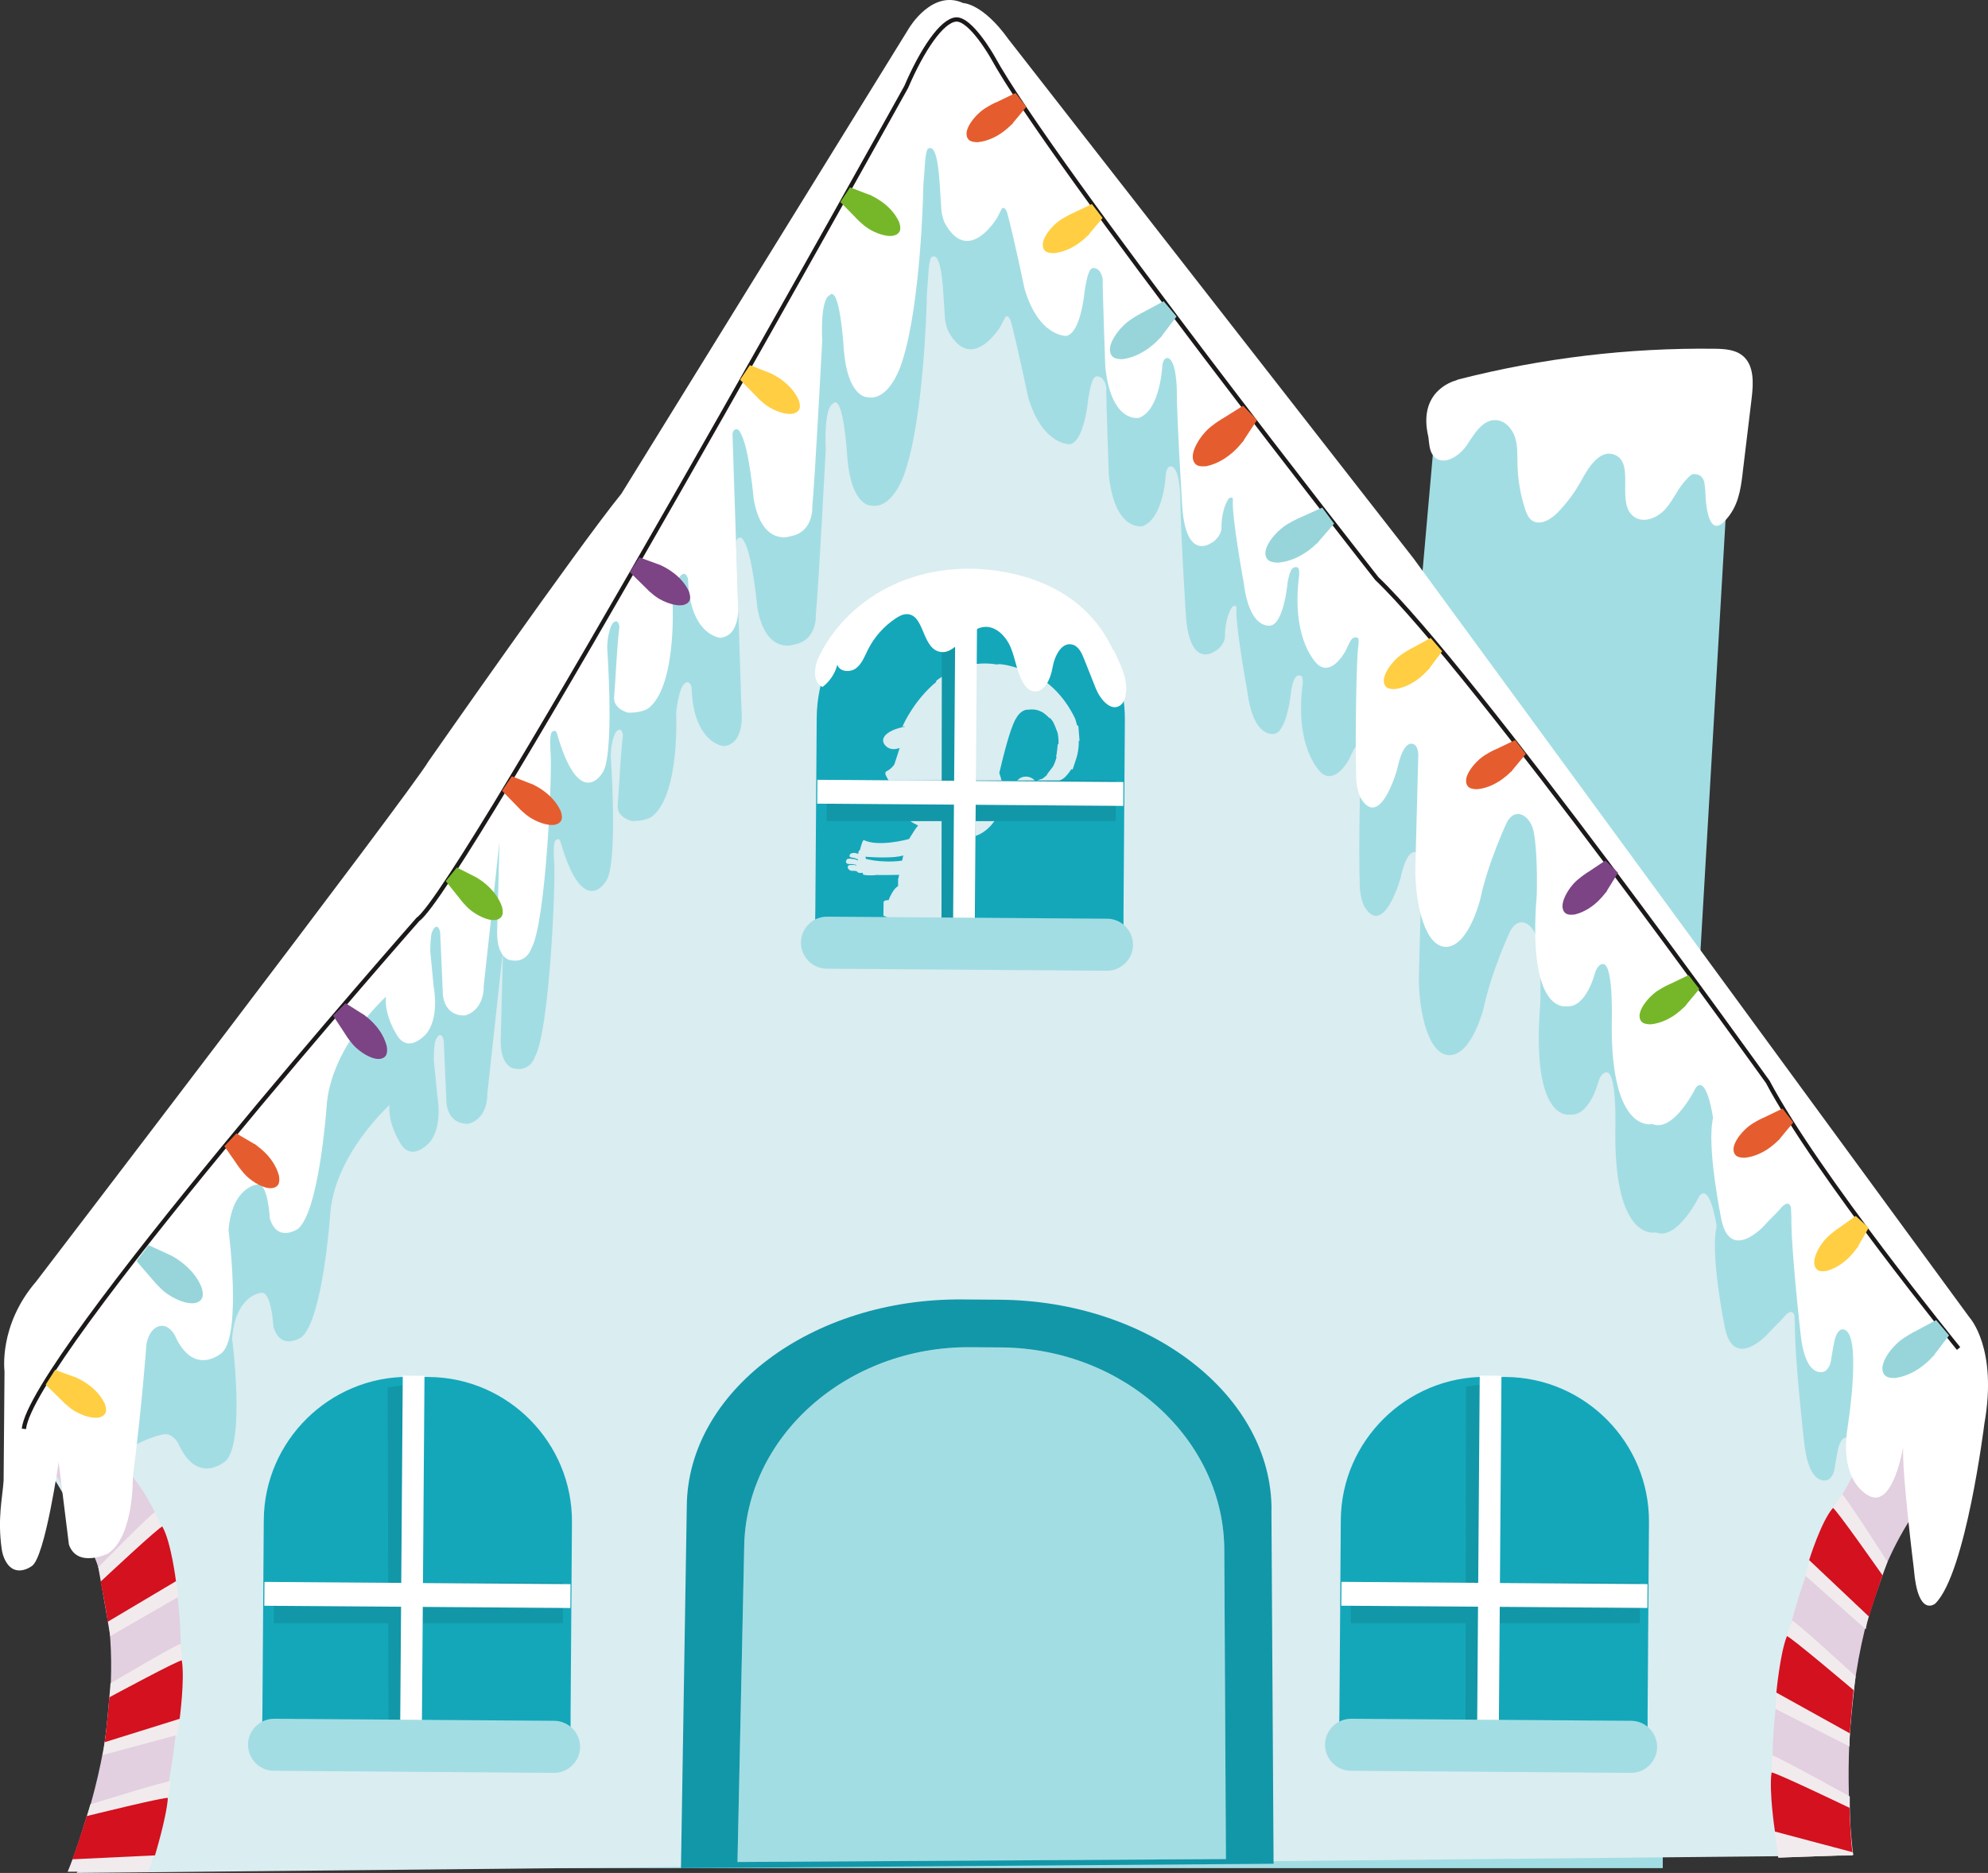 <?xml version="1.0" encoding="UTF-8"?> <svg xmlns="http://www.w3.org/2000/svg" id="_Слой_2" data-name="Слой 2" viewBox="0 0 463.95 437.21"><rect x="0" y="0" width="463.95" height="437.21" fill="#333333" stroke="none"/> <defs> <style> .cls-1 { fill: #fff; } .cls-2 { fill: #76b72a; } .cls-3 { fill: #f2ebed; } .cls-4 { fill: #daedf1; } .cls-5 { stroke: #1c1919; stroke-miterlimit: 10; } .cls-5, .cls-6 { fill: none; } .cls-7 { fill: #e55d2e; } .cls-8 { fill: #1297a8; } .cls-9 { fill: #97d5db; } .cls-10 { fill: #ffce43; } .cls-11 { fill: #d3111f; } .cls-12 { fill: #7c4484; } .cls-13 { fill: #e2cfe0; } .cls-14 { fill: #a3dde4; } .cls-15 { fill: #7c2d18; } .cls-16 { fill: #14a7ba; } </style> </defs> <g id="Layer_1" data-name="Layer 1"> <g> <polyline class="cls-14" points="395.78 240.32 404.47 90.93 335.54 93.12 328.29 175.16 385.83 226.42"></polyline> <rect class="cls-14" x="102.12" y="255.96" width="285.93" height="180.13"></rect> <path class="cls-4" d="M224.64,10.15L5.47,334.79s31.13,38.73,20.76,71.07c0,0-5.26,26.3-8.33,31.35l414.41-4.08s-7.72-52.74,15.79-81.95l6.28-27.31,.07-9.12L224.64,10.15Zm-52.53,424.52l1.56-73.19c.19-26.05,23.94-47.19,52.78-46.98l7.18,.05c28.84,.21,52.28,21.7,52.09,47.75l.38,71.68-113.99,.69Z"></path> <g> <path class="cls-14" d="M1.91,345.48s-1.48-10.75,7.37-21.02c0,0,87.46-114.36,91.56-121.42,0,0,34.81-49.9,45.03-62.49L213.02,31.81s5.39-9.08,12.58-5.8c0,0,4.56,.03,10.58,8.44l94.48,121.13,129.79,177.23s-.99,4.24-10.06,14.57c0,0,.02-3.49,.42-8.86-.58,3.18-13.22,31.27-17.92,29.52,0,0-2.99,4.06-.87-9.61,0,0,3.72-23.28-1.35-22.81,0,0-.76,0-1.39,1.55-.47,1.17-.75,3.43-1.2,6.03,0,0-.44,2.09-1.86,2.35-1.81,.34-4.36-1.02-5.19-8.99,0,0-2.24-19.65-2.14-27.28,0-.56-.12-1.64-.08-2.06,0,0-.4-2.4-2.64,.4-.55,.69-2.24,2.21-3.66,3.82,0,0-8.08,8.79-10.03-1.86,0,0-3.42-16.74-1.86-23.32,0,0-1.45-10.14-4-7.12,0,0-5.14,10.6-10.19,8.54,0,0-9.64,2.46-9.46-23.37,0,0,.48-13.25-1.84-13.96-.53-.16-1.58,.26-2.13,2.28,0,0-2.09,8.09-6.64,7.55,0,0-9.13,1.96-6.9-25.89,0,0,.32-9.21-.67-14.68-.69-3.8-4.16-6.17-6.27-2.42,0,0-4.43,9.38-6.24,18.02,0,0-2.61,10.62-7.68,11.09-5.07,.47-7.53-9.68-7.47-18.29l.7-26.46s-.03-1.75-.77-2.33c-1.23-.95-2.96-.1-4.19,5.71,0,0-3.9,14.03-8.41,6.78,0,0-1.02-1.71-1.12-4.74-.32-9.41,.1-29.08,.47-30.66,0,0,.22-1.62-.02-2.02-.17-.29-.91-.3-1.34,.04-.49,.39-1.02,1.66-1.54,2.78,0,0-3.08,6.06-6.48,3.37,0,0-6.42-5.37-4.41-20.93,0,0,.17-1.74-.5-1.84-.81-.12-1.51-.07-2.17,3.34,0,0-.83,9.49-3.87,10.23,0,0-4.95,1.48-6.39-9.92,0,0-2.92-15.98-2.52-19.39,0,0-.02-.55-.33-.54-.24,0-.56,.03-.81,.45-.6,.99-1.56,3.14-1.56,6.86,0,.63-.47,1.64-1.07,2.23-.52,.52-.61,.76-1.29,1.05,0,0-5.68,4.31-6.73-7.86,0,0-1.36-21.67-1.32-28.12,0,0-.11-6.56-2.01-7.15-.61-.19-1.23,.42-1.37,1.81,0,0-.45,10.25-5.41,12.12,0,0-6.47,1.47-7.89-11.84,0,0-.63-17.48-.61-20.52,0,0-.27-2.43-2.01-2.6-1.08-.11-1.54,1.4-2.19,5.23,0,0-.83,9.87-4.26,10.61,0,0-6.46,.33-9.8-11.09,0,0-2.39-11.62-4.06-17.78-.13-.47-.89-1.72-1.4-.49-.32,.61-.79,1.53-.95,1.84,0,0-6.72,11.27-12.22,1.1,0,0-.62-1.3-.77-3.16-.34-4.29-.43-11.65-1.82-13.77-.35-.53-.8-.65-1.34-.33,0,0-.56,.51-.75,4.79-.07,1.45-.32,3-.34,5.84,0,0-.6,25.63-4.82,38.81,0,0-2.66,9.59-8.22,8.54,0,0-4.53,.14-5.46-11.01,0,0-.9-15.71-3.45-12.69,0,0-2.03,.49-1.6,10.63,0,0-1.76,33.42-2.31,38.48,0,0,.46,6.08-5.12,7.06,0,0-6.6,2.48-8.55-8.67,0,0-1.06-11.8-2.96-15.2-.22-.39-.44-.92-.69-1.03-.41-.18-1.16-.11-1.31,1l1.29,39.41s.9,7.72-4.17,8.19c0,0-7.09-.56-7.5-13.73,0,0-.51-2.34-1.99-.47-.69,.87-1.37,3.91-1.6,6.52,0,0,.88,18.24-5.24,23.77,0,0-1.07,1.42-5.13,1.39,0,0-3.56-.79-3.28-3.76,.37-4,.58-10.84,1.23-16.33,0,0-.24-2.1-1.5-.83-.66,.66-1.33,3.29-1.35,5.77,0,0,1.84,25.85-1.23,29.37,0,0-5.26,8.7-10.44-9.19,0,0-.22-1.35-1.21-.52-.65,.55-.36,4.47-.32,5.06,.37,4.85-1.07,39.51-4.53,45.56,0,0-1.08,3.49-4.95,2.62,0,0-3.04-.39-3-6.47l.54-21.12-3.68,33.64s.34,5.36-4.23,6.85c0,0-4.56,.69-5.28-4.64l-.65-14.82s-.22-.96-.64-1.18c-.37-.19-.91,.26-1.3,1.32-.26,.7-.36,2.82-.37,4.4l.83,8.6s0,0,.01,0c0,0,1.38,7.04-1.93,10.82-1.86,1.84-4.9,3.74-7.03-.47,0,0-2.63-4.2-2.22-8.37,0,0-13,11.68-13.86,25.73,0,0-1.7,24.3-6.67,28.45,0,0-4.84,3.38-6.57-2.45,0,0-.44-8.62-2.98-7.87,0,0-5.82,.47-6.66,10.59,0,0,3.12,24.09-1.47,28.61,0,0-6.63,6.03-11.11-4.13,0,0-1.06-1.92-2.71-2.1-1.46-.16-10.12,2.69-10.63,6.09,0,0-4.96-13.18-11.07-9.17l-15.29,13.81Z"></path> <g> <path class="cls-16" d="M260.97,221.51c1.42,.01,1.21-5.74,1.23-8.78l.32-44.63c.13-18.51-14.9-33.77-33.41-33.9l-4.61-.03c-18.51-.13-33.77,14.9-33.9,33.41l-.32,44.63c-.02,2.78-.31,8.08,.93,8.09,11.42,.08,53.46,1.09,69.77,1.21Z"></path> <g> <path class="cls-6" d="M201.83,169.33c.16,.02,.31,.04,.47,.07-.22,.04-.44,.08-.66,.13l.19-.2Z"></path> <path class="cls-6" d="M201.57,200.66c-2.55,.39-5.06,.18-6.44,0h0s-1.99-.36-1.99-.36c-.05-.18-.1-.36-.16-.53,2.35,.17,6.82,.36,8.86-.31-.12,.43-.18,.75-.18,.75l-.09,.44Z"></path> <path class="cls-6" d="M206.59,215.06s0,.01,0,.02c-.02,0-.04,0-.06,.01h-.09c.05-.02,.1-.02,.16-.03Z"></path> <path class="cls-4" d="M215.49,215.32h6.58s.03-1.34,.03-1.34c.16-.06,.27-.12,.32-.17l.31-3.17s-.39-.61-.96-.43c-.04-.19-.1-.39-.18-.59,0-.02-.01-.04-.02-.06h0c-.36-.99-1-2.09-1.38-2.71l-.31-2.26c.8-1.07,.69-6.76,.67-7.62,.23-.18,.37-.31,.37-.31,.5-.69,.36-1.37,.05-1.94,.17,.05,.36,.11,.57,.17,.48,.14,1.04,.57,2.02,.61,1.91,.28,3.92-.05,5.58-1.04,1.59-.95,2.84-2.4,3.68-4.05,.92-1.8,1.35-3.87,1.2-5.88l.1-.11c-.15-1.43-.47-2.75-.91-3.97,1.06-4.46,2.4-9.83,3.71-12.42,.04-.06,.06-.09,.06-.09l.47-.76s0-.01,0-.02c.03-.04,.05-.08,.08-.11,.54-.71,1.16-1.13,1.8-1.34,.62-.06,2.08-.19,2.31,0,0,0,0-.02,.02-.05,.69,.16,1.29,.42,1.69,.63,.41,.31,1.45,1.11,1.54,1.37,0,0,.04-.04,.11-.11,.33,.35,.61,.71,.85,1.09-.03,.01-.04,.02-.04,.02,.13,.08,.69,1.54,1,2.37,.23,1.05,.25,2.01,.22,2.69l-.18,.02s-.21,2.49-.4,2.88c0,0,.05,.02,.14,.05-.21,.86-.5,1.6-.82,2.23l-1.42,1.86s.03,.02,.07,.05c-.47,.49-.95,.85-1.36,1.11-.03-.02-.06-.05-.09-.07l-1.31,.53c-.2-.26-.44-.48-.74-.67-1.25-.77-2.89-.47-3.65,.68-.77,1.15-.37,2.71,.88,3.48,1.25,.77,2.89,.47,3.65-.68,.13-.2,.23-.41,.29-.63l1.12-.52c.89-.29,1.94-.78,2.87-1.25,0,.01,0,.03,0,.04,0,0,1.94-.93,2.27-1.23,0,0,0-.02,0-.05,.1-.06,.16-.1,.16-.1,.62-.62,1.13-1.27,1.54-1.95,0,.03,.02,.07,.02,.1l.25,.03s1.11-3.25,1.11-3.44c0,0,0-.01,0-.03,.27-1.16,.35-2.3,.33-3.35,.06,.05,.1,.08,.1,.08l.1,.25-.29-3.62c-.12-.11-.23-.21-.35-.31-.22-.97-.45-1.56-.45-1.56-4.06-8.3-10.29-10.99-13.94-11.86-1.4-.44-2.86-.77-3.98-.75l-.2,.08c-3.55-.59-6.67-.07-9.36,1.06-.12,.05-.21,.08-.23,.09-.1,.05-.2,.09-.29,.14-.24,.11-.47,.23-.71,.35-4.18,2.07-3.7,2.37-3.7,2.37,.03,0,.06,0,.09,.01-5.14,4.2-7.72,9.99-7.72,9.99l-.26,.63c-.27,.06-.53,.12-.79,.2-.96,.27-1.91,.65-2.7,1.26-.4,.31-.78,.7-.92,1.19-.35,1.2,.9,2.37,2.15,2.46,.57,.04,1.12-.08,1.65-.26-.45,1.37-.9,2.78-1.23,3.81-.36,.54-.82,1.01-1.37,1.36-.06,.04-.11,.07-.17,.11-.2,.08-.39,.16-.49,.34-.16,.26-.07,.57,.09,.86,.05,.11,.11,.22,.16,.33,.22,.4,.45,.81,.67,1.21-.02,.22-.02,.43-.02,.64-.06,.19-.15,.39-.23,.57-.17,.39-.27,.88,.01,1.19,.15,.17,.39,.25,.52,.44,0,0,0,.01,0,.02,.04,.14,.08,.27,.12,.4,0,.02,0,.05,.01,.07,.07,.4,.23,.77,.46,1.1,.88,1.82,2.07,2.91,2.07,2.91,1.12,1.29,2.44,2.16,3.72,2.74-.54,.55-1.07,1.45-1.95,2.85,0,.01-.04,.04-.04,.06-.04,.08-.08,.15-.12,.23-.63,.17-7.15,1.89-10.55,.27-.27-.13-.68,1.31-.94,2.34-.21,.04-.31,.28-.34,.49-.02,.12-.03,.25-.03,.38-.26-.09-.63-.21-.87-.23,0,0-.8-.02-1,.26,0,0-.16,.12-.19,.47,0,0-.05,.29,.57,.35,0,0,1.1,.16,1.43,.5,0,0,.09,.14-.09,.14-.05,0-.58-.31-1.2-.31,0,0-.92-.19-1.25,.05,0,0-.42,.39-.25,.73,.04,.08,.14,.38,.49,.4,0,0,1.45-.03,1.77,.21,0,0,.24,.12,.09,.22,0,0-.19-.27-.69-.22-.51,.04-.54,.02-.62,.02-.14,0-.44,0-.62,.29,0,0-.16,.35,.14,.67,0,0,.38,.49,1.01,.4,0,0,.75-.01,.96,.12,0,0,.12,.39,.82,.38,0,0,.24,0,.55-.06,.01,.26,.03,.42,.03,.42,.76,.32,2.9,.16,2.9,.16v-.06c1.55,.06,4.01,.02,5.55-.02l-.19,.88s-.06,0-.06,0v1.8s-.07,0-.07,0c-.76,.46-1.38,1.5-1.8,2.42,0,0,0,0-.01,0,0,0-.02,.06-.06,.15-.1,.23-.2,.46-.27,.65-.28,0-1.06,.02-1.17,.44l-.04,3.17s.98,.55,2.67,1.02c0,0,0,.02-.01,.03-.08,0-.12,.01-.12,.01,0,.08,.02,.15,.02,.23-.04,.1-.08,.23-.12,.34h6.79s0-.01,0-.01c.05,0,.1-.01,.16-.01,0,0,0,.01,0,.02-.02,0-.04,0-.06,.01Zm-4.68-15.62c-.12,.43-.18,.75-.18,.75l-.09,.44c-2.55,.39-5.06,.18-6.44,0h0s-1.99-.36-1.99-.36c-.05-.18-.1-.36-.16-.53,2.35,.17,6.82,.36,8.86-.31Zm.46-30.07c-.22,.04-.44,.08-.66,.13l.19-.2c.16,.02,.31,.04,.47,.07Z"></path> <path class="cls-15" d="M206.42,215.1v-.02h.11s-.08,.01-.11,.02Z"></path> </g> <polygon class="cls-8" points="219.72 214.77 227.63 214.77 227.73 136.23 219.82 136.33 219.72 214.77"></polygon> <rect class="cls-8" x="192.94" y="182.19" width="67.47" height="9.49" transform="translate(453.35 373.87) rotate(-180)"></rect> <rect class="cls-1" x="222.7" y="133.92" width="5.07" height="87.13" transform="translate(449.17 356.6) rotate(-179.58)"></rect> <rect class="cls-1" x="190.73" y="182.3" width="71.43" height="5.57" transform="translate(451.53 371.82) rotate(-179.58)"></rect> <path class="cls-14" d="M192.96,226.13l65.34,.48c3.34,.02,6.1-2.69,6.12-6.03h0c.02-3.34-2.69-6.1-6.03-6.12l-65.35-.48c-3.34-.02-6.1,2.69-6.12,6.03h0c-.02,3.34,2.69,6.1,6.03,6.12Z"></path> <path class="cls-1" d="M259.86,151.54c1.42,3.39,3.25,6.31,2.92,9.97-.11,1.19-.39,2.5-1.38,3.18-2.2,1.5-4.67-1.5-5.66-3.97-.92-2.32-1.85-4.64-2.77-6.97-.54-1.34-1.24-2.85-2.62-3.26-2.6-.78-4.27,2.7-4.72,5.38-.45,2.68-2.04,6.18-4.67,5.46-.97-.26-1.68-1.09-2.19-1.96-1.47-2.5-1.77-5.51-2.88-8.19-1.1-2.68-3.6-5.26-6.47-4.8-4.12,.65-6.64,7.07-10.56,5.64-3.72-1.36-3.26-8.61-7.22-8.66-.92-.01-1.77,.45-2.54,.95-2.77,1.82-5.06,4.38-6.54,7.34-.78,1.56-1.4,3.3-2.79,4.35s-3.87,.83-4.36-.84c-.52,2.06-1.76,3.93-3.46,5.21-2.45-1.18-1.94-4.81-.75-7.26,3.85-7.9,10.9-14.08,19.05-17.37,8.15-3.29,17.32-3.77,25.9-1.87,10.75,2.37,19.33,8.25,23.81,18.3"></path> </g> <path class="cls-13" d="M446.2,325.97s-40.56,39.98-31.18,107.67l17.48-.63s-7.23-50.96,15.79-81.95l6.28-27.31-8.37,2.22Z"></path> <path class="cls-13" d="M34.7,436.8s22.77-76.22-11.07-98.7l-12.06-13.77-8.42,9.06s41.33,30.77,12.68,103.51l18.87-.11Z"></path> <g> <path class="cls-16" d="M383.27,408.75c1.42,.01,1.21-5.74,1.24-8.78l.32-44.63c.13-18.51-14.9-33.77-33.41-33.9l-4.61-.03c-18.51-.13-33.77,14.9-33.9,33.41l-.32,44.63c-.02,2.78-.31,8.08,.93,8.09,11.42,.08,53.46,1.09,69.77,1.21Z"></path> <polygon class="cls-8" points="342.01 402.01 349.92 402.01 349.92 322.62 342.12 323.67 342.01 402.01"></polygon> <rect class="cls-8" x="315.23" y="369.43" width="67.47" height="9.49" transform="translate(697.94 748.35) rotate(-180)"></rect> <rect class="cls-1" x="344.99" y="321.16" width="5.07" height="87.13" transform="translate(692.39 731.96) rotate(-179.58)"></rect> <rect class="cls-1" x="313.02" y="369.54" width="71.43" height="5.57" transform="translate(694.76 747.18) rotate(-179.58)"></rect> <path class="cls-14" d="M315.26,413.37l65.35,.48c3.34,.02,6.1-2.69,6.12-6.03h0c.02-3.34-2.69-6.1-6.03-6.12l-65.35-.48c-3.34-.02-6.1,2.69-6.12,6.03h0c-.02,3.34,2.69,6.1,6.03,6.12Z"></path> </g> <g> <path class="cls-16" d="M131.93,408.75c1.42,.01,1.21-5.74,1.23-8.78l.32-44.63c.13-18.51-14.9-33.77-33.41-33.9l-4.61-.03c-18.51-.13-33.77,14.9-33.9,33.41l-.32,44.63c-.02,2.78-.31,8.08,.93,8.09,11.42,.08,53.46,1.09,69.77,1.21Z"></path> <polygon class="cls-8" points="90.68 402.01 98.58 402.01 98.58 322.62 90.47 323.89 90.68 402.01"></polygon> <rect class="cls-8" x="63.9" y="369.43" width="67.47" height="9.49" transform="translate(195.27 748.35) rotate(-180)"></rect> <rect class="cls-1" x="93.66" y="321.16" width="5.07" height="87.13" transform="translate(189.73 730.13) rotate(-179.58)"></rect> <rect class="cls-1" x="61.69" y="369.54" width="71.43" height="5.57" transform="translate(192.09 745.35) rotate(-179.58)"></rect> <path class="cls-14" d="M63.92,413.37l65.34,.48c3.34,.02,6.1-2.69,6.12-6.03h0c.02-3.34-2.69-6.1-6.03-6.12l-65.35-.48c-3.34-.02-6.1,2.69-6.12,6.03h0c-.02,3.34,2.69,6.1,6.03,6.12Z"></path> </g> <g> <path class="cls-3" d="M429.89,348.87c.29-.4,10.6,15.71,10.6,15.71,0,0-4.64,12.39-5.06,15.76l-14.07-12.49s1.42-9.17,8.54-18.98Z"></path> <path class="cls-11" d="M427.75,352.03c.33-.38,11.58,15.7,11.58,15.7,0,0-2.53,7.43-3.16,9.65l-13.96-13.2s2.77-8.97,5.53-12.14Z"></path> </g> <g> <path class="cls-3" d="M418.21,378.31c.17-.47,14.84,12.99,14.84,12.99,0,0-1.53,12.91-1.42,16.39l-17.24-8.75s-.34-9.46,3.82-20.64Z"></path> <path class="cls-11" d="M417,381.95c.18-.47,15.58,12.59,15.58,12.59,0,0-.78,7.81-.84,10.11l-17.18-9.54s.84-9.07,2.45-13.15Z"></path> </g> <g> <path class="cls-3" d="M413.6,409.83c.03-.5,18.09,9.52,18.09,9.52,0,0-.07,10.3,.82,13.66l-17.48,.63s-2.21-12.27-1.42-23.81Z"></path> <path class="cls-11" d="M413.44,413.79c.07-.49,18.19,8.22,18.19,8.22,0,0,.25,8.1,.71,10.36l-18.11-4.82s-1.43-9.41-.79-13.76Z"></path> </g> <g> <path class="cls-3" d="M36.17,353.04c-.23-.45-13.23,12.81-13.23,12.81,0,0,2.16,12.02,2.79,16.08l15.75-9.08s-.04-9.42-5.31-19.8Z"></path> <path class="cls-11" d="M37.9,356.36c-.24-.44-14.43,12.86-14.43,12.86,0,0,1.47,7.09,1.63,9.38l15.97-9.49s-1.12-9.09-3.17-12.75Z"></path> </g> <g> <path class="cls-3" d="M42.18,383.77c-.05-.5-16.39,9.17-16.39,9.17,0,0-1.02,13.38-1.84,16.76l17.36-4.68s2.14-9.39,.88-21.25Z"></path> <path class="cls-11" d="M42.44,387.62c-.08-.49-16.92,8.59-16.92,8.59,0,0-.69,8.22-1.11,10.49l17.52-5.47s1.23-9.28,.5-13.61Z"></path> </g> <g> <path class="cls-3" d="M39.83,415.84c.07-.5-18.74,5.36-18.74,5.36,0,0-3.71,12.6-5.27,15.71l18.87-.11s3.53-9.5,5.14-20.96Z"></path> <path class="cls-11" d="M39.17,419.74c.03-.5-18.92,4.2-18.92,4.2,0,0-2.49,7.97-3.4,10.09l19.32-.92s2.73-8.99,3-13.37Z"></path> </g> <path class="cls-1" d="M1.06,320.18s-1.48-10.75,7.37-21.02c0,0,87.46-114.36,91.56-121.42,0,0,34.81-49.9,45.03-62.49L212.18,6.51s5.39-9.08,12.58-5.8c0,0,4.56,.03,10.58,8.44l94.48,121.13,129.79,177.23s6.66,7.14,3.49,24.85c0,0-4.31,34.92-11.45,41.96,0,0-4.08,3.52-5.01-8.14,0,0-2.88-23.11-2.47-28.47-.58,3.18-2.83,13.43-7.53,11.68,0,0-7.58-2.59-5.45-16.25,0,0,3.72-23.28-1.35-22.81,0,0-.76,0-1.39,1.55-.47,1.17-.75,3.43-1.2,6.03,0,0-.44,2.09-1.86,2.35-1.81,.34-4.36-1.02-5.19-8.99,0,0-2.24-19.65-2.14-27.28,0-.56-.12-1.64-.08-2.06,0,0-.4-2.4-2.64,.4-.55,.69-2.24,2.21-3.66,3.82,0,0-8.08,8.79-10.03-1.86,0,0-3.42-16.74-1.86-23.32,0,0-1.45-10.14-4-7.12,0,0-5.14,10.6-10.19,8.54,0,0-9.64,2.46-9.46-23.37,0,0,.48-13.25-1.84-13.96-.53-.16-1.58,.26-2.13,2.28,0,0-2.08,8.09-6.64,7.55,0,0-9.13,1.96-6.9-25.89,0,0,.32-9.21-.67-14.68-.69-3.8-4.16-6.17-6.27-2.42,0,0-4.43,9.38-6.24,18.02,0,0-2.61,10.62-7.68,11.09-5.07,.47-7.53-9.68-7.47-18.29l.7-26.46s-.03-1.75-.77-2.33c-1.23-.95-2.96-.1-4.19,5.71,0,0-3.9,14.03-8.41,6.78,0,0-1.02-1.71-1.12-4.74-.32-9.41,.1-29.08,.47-30.66,0,0,.22-1.62-.02-2.02-.17-.29-.91-.3-1.34,.04-.49,.39-1.02,1.66-1.54,2.78,0,0-3.08,6.06-6.48,3.37,0,0-6.42-5.37-4.41-20.93,0,0,.17-1.74-.5-1.84-.81-.12-1.51-.07-2.17,3.34,0,0-.83,9.49-3.87,10.23,0,0-4.95,1.48-6.39-9.92,0,0-2.92-15.98-2.52-19.39,0,0-.02-.55-.33-.54-.24,0-.56,.03-.81,.45-.6,.99-1.56,3.14-1.56,6.86,0,.63-.47,1.64-1.07,2.23-.52,.52-.61,.76-1.29,1.05,0,0-5.68,4.31-6.73-7.86,0,0-1.36-21.67-1.32-28.12,0,0-.11-6.56-2.01-7.15-.61-.19-1.23,.42-1.37,1.81,0,0-.45,10.25-5.41,12.12,0,0-6.47,1.47-7.89-11.84,0,0-.63-17.48-.61-20.52,0,0-.27-2.43-2.01-2.6-1.08-.11-1.54,1.4-2.19,5.23,0,0-.83,9.87-4.26,10.61,0,0-6.46,.33-9.8-11.09,0,0-2.39-11.62-4.06-17.78-.13-.47-.89-1.72-1.4-.49-.32,.61-.79,1.53-.95,1.84,0,0-6.72,11.27-12.22,1.1,0,0-.62-1.3-.77-3.16-.34-4.29-.43-11.65-1.82-13.77-.35-.53-.8-.65-1.34-.33,0,0-.56,.51-.75,4.79-.07,1.45-.32,3-.34,5.84,0,0-.6,25.63-4.82,38.81,0,0-2.66,9.59-8.22,8.54,0,0-4.53,.14-5.46-11.01,0,0-.9-15.71-3.45-12.69,0,0-2.03,.49-1.6,10.63,0,0-1.76,33.42-2.31,38.48,0,0,.46,6.08-5.12,7.06,0,0-6.6,2.48-8.55-8.67,0,0-1.06-11.8-2.96-15.2-.22-.39-.44-.92-.69-1.03-.41-.18-1.16-.11-1.31,1l1.29,39.41s.9,7.72-4.17,8.19c0,0-7.09-.56-7.5-13.73,0,0-.51-2.34-1.99-.47-.69,.87-1.37,3.91-1.6,6.52,0,0,.88,18.24-5.24,23.77,0,0-1.07,1.42-5.13,1.39,0,0-3.56-.79-3.28-3.76,.37-4,.58-10.84,1.23-16.33,0,0-.24-2.1-1.5-.83-.66,.66-1.33,3.29-1.35,5.77,0,0,1.84,25.85-1.23,29.37,0,0-5.26,8.7-10.44-9.19,0,0-.22-1.35-1.21-.52-.65,.55-.36,4.47-.32,5.06,.37,4.85-1.07,39.51-4.53,45.56,0,0-1.08,3.49-4.95,2.62,0,0-3.04-.39-3-6.47l.54-21.12-3.68,33.64s.34,5.36-4.23,6.85c0,0-4.56,.69-5.28-4.64l-.65-14.82s-.22-.96-.64-1.18c-.37-.19-.91,.26-1.3,1.32-.26,.7-.36,2.82-.37,4.4l.83,8.6s0,0,.01,0c0,0,1.38,7.04-1.93,10.82-1.86,1.84-4.9,3.74-7.03-.47,0,0-2.63-4.2-2.22-8.37,0,0-13,11.68-13.86,25.73,0,0-1.7,24.3-6.67,28.45,0,0-4.84,3.38-6.57-2.45,0,0-.44-8.62-2.98-7.87,0,0-5.82,.47-6.66,10.59,0,0,3.12,24.09-1.47,28.61,0,0-6.63,6.03-11.11-4.13,0,0-1.06-1.92-2.71-2.1-1.46-.16-3.38,1.11-3.89,4.51,0,0-.95,13.49-3.16,30.89,0,0,.3,13.75-5.81,17.76,0,0-7.12,3.49-9.1-2.09l-2.39-19.27s-3.2,22.27-6.26,24.27c0,0-4.27,3.27-6.46-1.85-.26-.61-.48-1.35-.6-2.26-.96-7.1,.16-11.5,.47-15.82l.21-25.41Z"></path> <g> <path class="cls-5" d="M457.08,314.79s-33.14-40.72-44.52-62.23c0,0-68.62-95.85-91.24-117.5,0,0-76.09-96.88-89.69-121.76,0,0-5.1-9.02-8.54-8.75-3.29,.26-7.89,7.09-11.6,15.75,0,0-104.16,187.62-113.95,194.31,0,0-90.31,102.51-91.96,118.94"></path> <g> <path class="cls-9" d="M451.48,316.17s-3.55,4.66-9.05,5.49c0,0-1.93,.18-2.56-.65,0,0-1.39-1.13,.2-4.05,0,0,1.53-3.02,4.65-4.87,0,0,1.71-1.21,2.58-1.24,0,0,3.91,1.93,4.19,5.33Z"></path> <polygon class="cls-9" points="446.29 311.14 451.12 316.63 454.86 311.73 451.85 308.16 446.29 311.14"></polygon> </g> <g> <path class="cls-10" d="M433.66,290.86s-2.57,4.45-7.27,5.79c0,0-1.66,.37-2.31-.28,0,0-1.34-.83-.28-3.55,0,0,.99-2.8,3.5-4.76,0,0,1.35-1.25,2.11-1.37,0,0,3.62,1.24,4.24,4.17Z"></path> <polygon class="cls-10" points="428.58 287.06 433.4 291.31 436.11 286.62 433.08 283.85 428.58 287.06"></polygon> </g> <g> <path class="cls-7" d="M415.38,265.79s-3.29,3.95-8.15,4.47c0,0-1.7,.08-2.23-.67,0,0-1.18-1.04,.33-3.55,0,0,1.46-2.59,4.26-4.1,0,0,1.54-1,2.31-.99,0,0,3.35,1.84,3.47,4.83Z"></path> <polygon class="cls-7" points="411.01 261.19 415.05 266.19 418.51 262.02 416 258.78 411.01 261.19"></polygon> </g> <g> <path class="cls-2" d="M393.45,234.64s-3.29,3.95-8.15,4.47c0,0-1.7,.08-2.23-.67,0,0-1.18-1.04,.33-3.55,0,0,1.46-2.59,4.26-4.1,0,0,1.54-1,2.31-.99,0,0,3.35,1.84,3.47,4.83Z"></path> <polygon class="cls-2" points="389.08 230.03 393.12 235.03 396.58 230.87 394.07 227.63 389.08 230.03"></polygon> </g> <g> <path class="cls-12" d="M375.03,207.9s-2.71,4.37-7.45,5.56c0,0-1.67,.32-2.3-.35,0,0-1.31-.87-.16-3.56,0,0,1.08-2.77,3.65-4.65,0,0,1.39-1.2,2.15-1.3,0,0,3.58,1.36,4.11,4.31Z"></path> <polygon class="cls-12" points="370.07 203.94 374.76 208.34 377.61 203.73 374.68 200.87 370.07 203.94"></polygon> </g> <g> <path class="cls-7" d="M352.96,179.76s-3.29,3.95-8.15,4.47c0,0-1.7,.08-2.23-.67,0,0-1.18-1.04,.33-3.55,0,0,1.46-2.59,4.26-4.1,0,0,1.54-1,2.31-.99,0,0,3.35,1.84,3.47,4.83Z"></path> <polygon class="cls-7" points="348.6 175.16 352.63 180.16 356.1 176 353.59 172.75 348.6 175.16"></polygon> </g> <g> <path class="cls-10" d="M333.62,155.95s-3.08,4.12-7.91,4.89c0,0-1.69,.17-2.26-.55,0,0-1.23-.98,.15-3.56,0,0,1.32-2.67,4.04-4.31,0,0,1.49-1.08,2.26-1.11,0,0,3.44,1.67,3.72,4.65Z"></path> <polygon class="cls-10" points="329.03 151.58 333.31 156.37 336.56 152.03 333.88 148.92 329.03 151.58"></polygon> </g> <g> <path class="cls-9" d="M307.69,126.45s-3.85,4.42-9.39,4.89c0,0-1.93,.05-2.52-.81,0,0-1.31-1.21,.47-4.03,0,0,1.72-2.92,4.95-4.56,0,0,1.78-1.1,2.66-1.07,0,0,3.77,2.18,3.83,5.59Z"></path> <polygon class="cls-9" points="302.83 121.1 307.3 126.9 311.35 122.24 308.57 118.49 302.83 121.1"></polygon> </g> <g> <path class="cls-7" d="M290.29,102.72s-3.22,4.89-8.66,6.09c0,0-1.91,.31-2.6-.47,0,0-1.46-1.03-.07-4.06,0,0,1.32-3.12,4.3-5.18,0,0,1.62-1.32,2.49-1.42,0,0,4.03,1.66,4.54,5.03Z"></path> <polygon class="cls-7" points="284.77 98.06 289.96 103.21 293.36 98.06 290.11 94.71 284.77 98.06"></polygon> </g> <g> <path class="cls-9" d="M271.2,78.33s-3.55,4.66-9.05,5.49c0,0-1.93,.18-2.56-.65,0,0-1.39-1.13,.2-4.05,0,0,1.53-3.02,4.65-4.87,0,0,1.71-1.21,2.58-1.24,0,0,3.91,1.93,4.19,5.33Z"></path> <polygon class="cls-9" points="266.01 73.3 270.84 78.79 274.58 73.89 271.57 70.32 266.01 73.3"></polygon> </g> <g> <path class="cls-10" d="M254.17,54.64s-3.3,3.94-8.16,4.45c0,0-1.7,.08-2.22-.67,0,0-1.17-1.04,.34-3.55,0,0,1.46-2.59,4.27-4.08,0,0,1.55-.99,2.31-.99,0,0,3.35,1.85,3.46,4.84Z"></path> <polygon class="cls-10" points="249.82 50.02 253.84 55.03 257.32 50.88 254.82 47.63 249.82 50.02"></polygon> </g> <g> <path class="cls-7" d="M236.38,28.72s-3.29,3.95-8.15,4.47c0,0-1.7,.08-2.23-.67,0,0-1.18-1.04,.33-3.55,0,0,1.46-2.59,4.26-4.1,0,0,1.54-1,2.31-.99,0,0,3.35,1.84,3.47,4.83Z"></path> <polygon class="cls-7" points="232.02 24.12 236.05 29.12 239.52 24.95 237.01 21.71 232.02 24.12"></polygon> </g> <g> <path class="cls-2" d="M202.96,45.5s4.8,1.85,6.85,6.28c0,0,.62,1.58,.08,2.32,0,0-.61,1.45-3.47,.83,0,0-2.93-.55-5.25-2.72,0,0-1.44-1.14-1.68-1.87,0,0,.67-3.77,3.46-4.84Z"></path> <polygon class="cls-2" points="200 51.11 203.44 45.68 198.38 43.74 196.12 47.16 200 51.11"></polygon> </g> <path class="cls-10" d="M172.72,88.65l2.28-3.41,5.04,1.97v.02c1.24,.6,4.69,2.51,6.34,6.11,0,0,.62,1.58,.07,2.32,0,0-.61,1.45-3.47,.81,0,0-2.92-.56-5.23-2.75,0,0-.67-.54-1.17-1.12h0s-3.86-3.96-3.86-3.96Z"></path> <path class="cls-12" d="M146.99,133.55l2.21-3.45,5.08,1.87v.02c1.25,.57,4.75,2.41,6.46,5.98,0,0,.65,1.57,.12,2.32,0,0-.59,1.46-3.45,.88,0,0-2.93-.5-5.29-2.64,0,0-.68-.53-1.19-1.09h0s-3.94-3.88-3.94-3.88Z"></path> <path class="cls-7" d="M117.16,184.62l2.28-3.41,5.05,1.96v.02c1.24,.59,4.7,2.5,6.35,6.1,0,0,.62,1.58,.08,2.32,0,0-.61,1.45-3.47,.81,0,0-2.92-.56-5.24-2.74,0,0-.67-.54-1.17-1.11h0s-3.86-3.96-3.86-3.96Z"></path> <path class="cls-2" d="M104.03,205.68l2.6-3.17,4.83,2.46-.02,.02c1.19,.72,4.44,2.96,5.72,6.7,0,0,.46,1.64-.16,2.32,0,0-.75,1.38-3.53,.46,0,0-2.85-.85-4.94-3.25,0,0-.61-.6-1.06-1.23h0s-3.45-4.32-3.45-4.32Z"></path> <path class="cls-12" d="M77.75,237.09l2.88-2.91,4.58,2.89-.02,.02c1.12,.82,4.15,3.35,5.08,7.2,0,0,.31,1.67-.37,2.29,0,0-.88,1.3-3.56,.14,0,0-2.76-1.1-4.62-3.69,0,0-.56-.66-.94-1.32h0s-3.04-4.62-3.04-4.62Z"></path> <g> <path class="cls-7" d="M59.38,267.07s4.43,2.62,5.71,7.33c0,0,.35,1.66-.3,2.3,0,0-.84,1.33-3.56,.24,0,0-2.79-1.02-4.72-3.55,0,0-1.23-1.36-1.35-2.12,0,0,1.28-3.6,4.22-4.2Z"></path> <polygon class="cls-7" points="55.53 272.11 59.83 267.33 55.16 264.58 52.36 267.57 55.53 272.11"></polygon> </g> <path class="cls-9" d="M31.85,294.39l2.82-3.72,5.61,2.57-.02,.02c1.38,.76,5.19,3.16,6.82,7.36,0,0,.6,1.84-.07,2.64,0,0-.79,1.6-4,.69,0,0-3.29-.83-5.77-3.46,0,0-.73-.66-1.26-1.34h0s-4.12-4.76-4.12-4.76Z"></path> <path class="cls-10" d="M10.65,323.24l2.21-3.46,5.09,1.86v.02c1.25,.57,4.75,2.4,6.48,5.96,0,0,.65,1.57,.12,2.32,0,0-.58,1.46-3.45,.89,0,0-2.93-.5-5.29-2.63,0,0-.68-.53-1.2-1.09h0s-3.94-3.87-3.94-3.87Z"></path> </g> <path class="cls-1" d="M406.67,110.57c.71-5.89,1.42-11.78,2.13-17.67,.42-3.51,.6-7.67-2.14-9.89-1.78-1.44-4.26-1.57-6.55-1.6-20.1-.24-40.23,2.17-59.7,7.15-.18,.05-.36,.12-.55,.22-1.17,.31-8.98,2.82-6.52,13.19,.05,.39,.1,.81,.15,1.3,.13,1.23,.39,2.55,1.28,3.41,2.24,2.16,5.91-.26,7.62-2.86,1.71-2.6,3.64-5.92,6.74-5.75,2.12,.11,3.79,1.99,4.44,4.01,.65,2.02,.52,4.19,.57,6.31,.08,3.52,.68,7.03,1.76,10.39,.33,1.03,.76,2.1,1.64,2.72,1.89,1.3,4.42-.25,6.02-1.9,2.19-2.26,4.07-4.82,5.57-7.59,1.68-3.1,4.31-7.12,7.61-5.88,5.05,1.9,.22,11.35,4.6,14.5,2.28,1.64,5.58,.22,7.41-1.9,1.83-2.12,2.89-4.85,4.85-6.86,.51-.52,1.08-1.24,1.8-1.21,1.22,.05,1.95,.6,2.31,1.77,.11,.35,.19,1.67,.27,2.1-.01,0,.01,0,0,0,0,0,.06,12.05,4.64,6.97,0,0,.14-.15,.15-.16,2.81-3.11,3.42-6.71,3.91-10.78Z"></path> <path class="cls-8" d="M296.74,352.62c.19-26.82-28.38-48.97-63.5-49.22l-8.75-.06c-35.12-.26-64.01,21.48-64.21,48.29l-1.36,84.46,138.3-1.02-.5-82.45Zm-124.63,82.04l1.56-73.19c.19-26.05,23.94-47.19,52.78-46.98l7.18,.05c28.84,.21,52.28,21.7,52.09,47.75l.38,71.68-113.99,.69Z"></path> </g> </g> </g> </svg> 